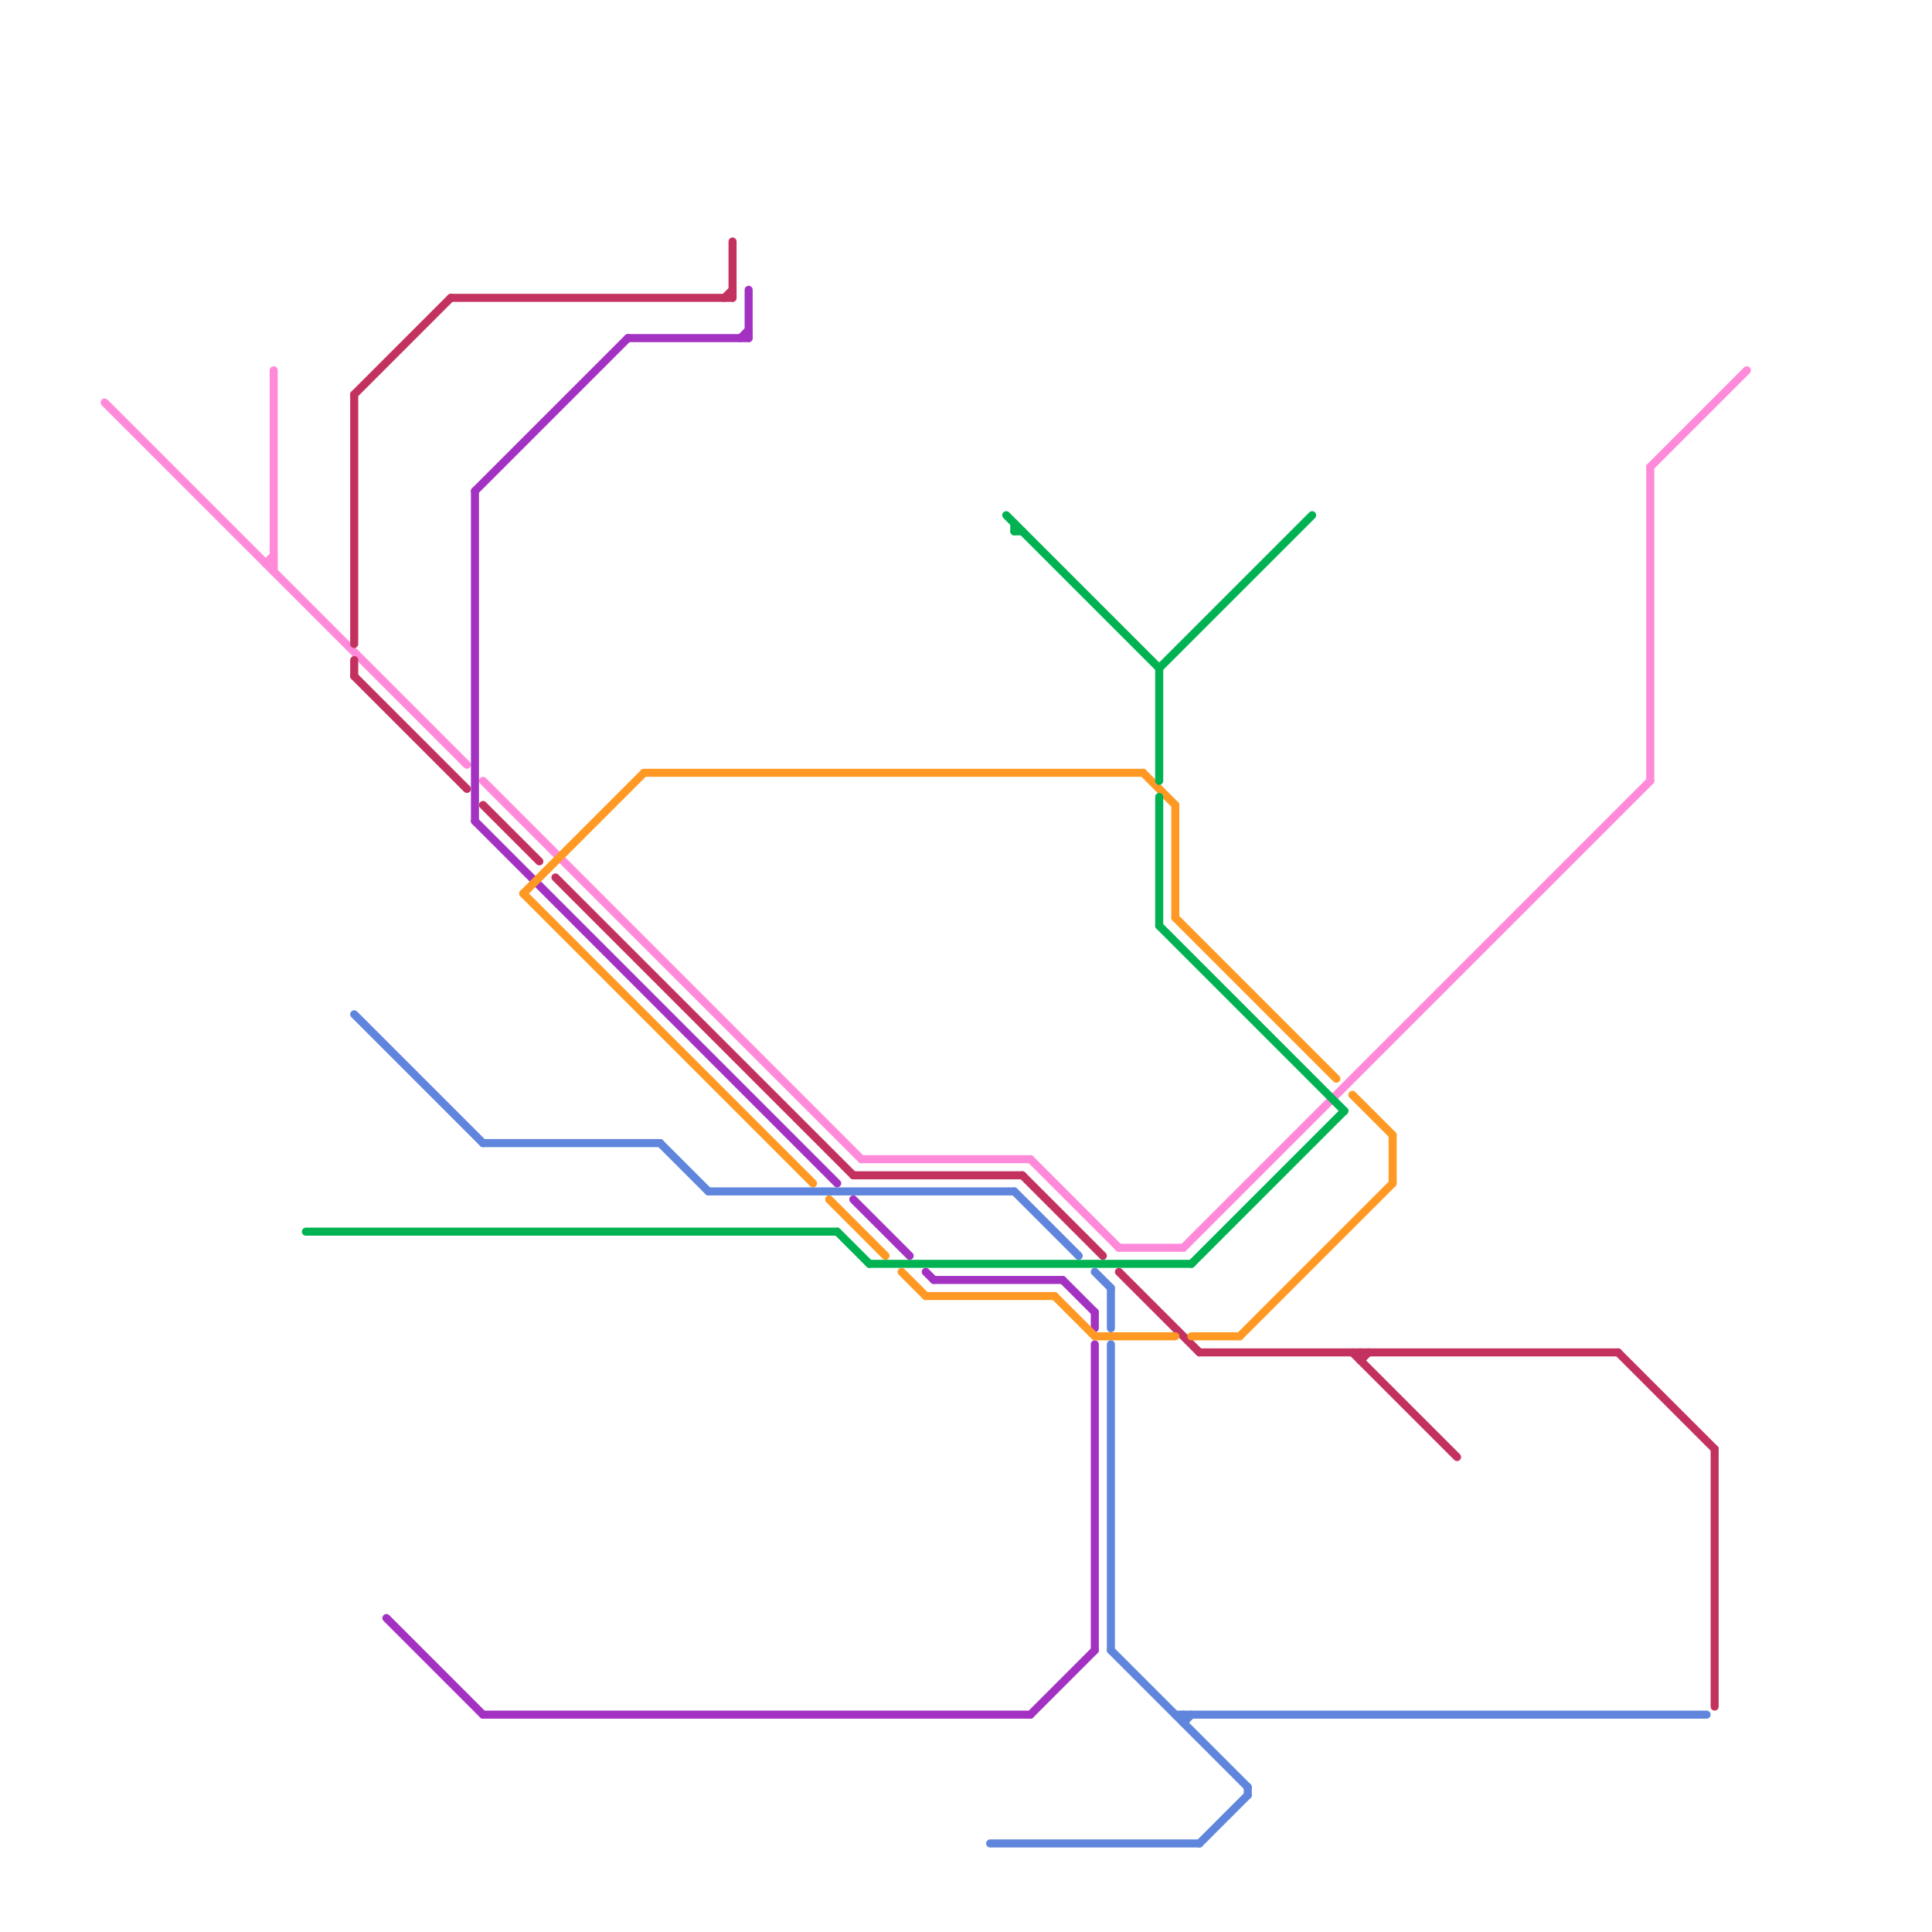 
<svg version="1.1" xmlns="http://www.w3.org/2000/svg" viewBox="0 0 240 240">
<style>line { stroke-width: 1; fill: none; stroke-linecap: round; stroke-linejoin: round; } .c0 { stroke: #ff8ada } .c1 { stroke: #c3325e } .c2 { stroke: #a332c3 } .c3 { stroke: #ff9924 } .c4 { stroke: #5f85dd } .c5 { stroke: #00b251 }</style><line class="c0" x1="107" y1="144" x2="128" y2="144"/><line class="c0" x1="13" y1="50" x2="58" y2="95"/><line class="c0" x1="139" y1="155" x2="147" y2="155"/><line class="c0" x1="33" y1="70" x2="34" y2="70"/><line class="c0" x1="33" y1="70" x2="34" y2="69"/><line class="c0" x1="128" y1="144" x2="139" y2="155"/><line class="c0" x1="147" y1="155" x2="205" y2="97"/><line class="c0" x1="205" y1="58" x2="205" y2="97"/><line class="c0" x1="205" y1="58" x2="217" y2="46"/><line class="c0" x1="60" y1="97" x2="107" y2="144"/><line class="c0" x1="34" y1="46" x2="34" y2="71"/><line class="c1" x1="90" y1="37" x2="91" y2="36"/><line class="c1" x1="44" y1="49" x2="56" y2="37"/><line class="c1" x1="213" y1="180" x2="213" y2="212"/><line class="c1" x1="69" y1="109" x2="106" y2="146"/><line class="c1" x1="91" y1="30" x2="91" y2="37"/><line class="c1" x1="127" y1="146" x2="137" y2="156"/><line class="c1" x1="168" y1="168" x2="181" y2="181"/><line class="c1" x1="106" y1="146" x2="127" y2="146"/><line class="c1" x1="169" y1="169" x2="170" y2="168"/><line class="c1" x1="201" y1="168" x2="213" y2="180"/><line class="c1" x1="44" y1="49" x2="44" y2="80"/><line class="c1" x1="56" y1="37" x2="91" y2="37"/><line class="c1" x1="60" y1="100" x2="67" y2="107"/><line class="c1" x1="149" y1="168" x2="201" y2="168"/><line class="c1" x1="44" y1="84" x2="58" y2="98"/><line class="c1" x1="169" y1="168" x2="169" y2="169"/><line class="c1" x1="44" y1="82" x2="44" y2="84"/><line class="c1" x1="139" y1="158" x2="149" y2="168"/><line class="c2" x1="93" y1="36" x2="93" y2="42"/><line class="c2" x1="59" y1="102" x2="104" y2="147"/><line class="c2" x1="106" y1="149" x2="113" y2="156"/><line class="c2" x1="59" y1="61" x2="59" y2="102"/><line class="c2" x1="116" y1="159" x2="132" y2="159"/><line class="c2" x1="60" y1="213" x2="128" y2="213"/><line class="c2" x1="136" y1="163" x2="136" y2="165"/><line class="c2" x1="136" y1="167" x2="136" y2="205"/><line class="c2" x1="128" y1="213" x2="136" y2="205"/><line class="c2" x1="48" y1="201" x2="60" y2="213"/><line class="c2" x1="132" y1="159" x2="136" y2="163"/><line class="c2" x1="78" y1="42" x2="93" y2="42"/><line class="c2" x1="115" y1="158" x2="116" y2="159"/><line class="c2" x1="92" y1="42" x2="93" y2="41"/><line class="c2" x1="59" y1="61" x2="78" y2="42"/><line class="c3" x1="146" y1="100" x2="146" y2="114"/><line class="c3" x1="103" y1="149" x2="110" y2="156"/><line class="c3" x1="148" y1="166" x2="154" y2="166"/><line class="c3" x1="168" y1="136" x2="173" y2="141"/><line class="c3" x1="146" y1="114" x2="166" y2="134"/><line class="c3" x1="154" y1="166" x2="173" y2="147"/><line class="c3" x1="142" y1="96" x2="146" y2="100"/><line class="c3" x1="173" y1="141" x2="173" y2="147"/><line class="c3" x1="131" y1="161" x2="136" y2="166"/><line class="c3" x1="115" y1="161" x2="131" y2="161"/><line class="c3" x1="112" y1="158" x2="115" y2="161"/><line class="c3" x1="65" y1="111" x2="101" y2="147"/><line class="c3" x1="65" y1="111" x2="80" y2="96"/><line class="c3" x1="136" y1="166" x2="146" y2="166"/><line class="c3" x1="80" y1="96" x2="142" y2="96"/><line class="c4" x1="123" y1="229" x2="149" y2="229"/><line class="c4" x1="149" y1="229" x2="155" y2="223"/><line class="c4" x1="60" y1="142" x2="82" y2="142"/><line class="c4" x1="147" y1="213" x2="147" y2="214"/><line class="c4" x1="44" y1="126" x2="60" y2="142"/><line class="c4" x1="82" y1="142" x2="88" y2="148"/><line class="c4" x1="155" y1="222" x2="155" y2="223"/><line class="c4" x1="136" y1="158" x2="138" y2="160"/><line class="c4" x1="138" y1="205" x2="155" y2="222"/><line class="c4" x1="146" y1="213" x2="212" y2="213"/><line class="c4" x1="126" y1="148" x2="134" y2="156"/><line class="c4" x1="147" y1="214" x2="148" y2="213"/><line class="c4" x1="138" y1="167" x2="138" y2="205"/><line class="c4" x1="138" y1="160" x2="138" y2="165"/><line class="c4" x1="88" y1="148" x2="126" y2="148"/><line class="c5" x1="148" y1="157" x2="167" y2="138"/><line class="c5" x1="104" y1="153" x2="108" y2="157"/><line class="c5" x1="144" y1="83" x2="144" y2="97"/><line class="c5" x1="126" y1="65" x2="126" y2="66"/><line class="c5" x1="108" y1="157" x2="148" y2="157"/><line class="c5" x1="38" y1="153" x2="104" y2="153"/><line class="c5" x1="126" y1="66" x2="127" y2="66"/><line class="c5" x1="144" y1="115" x2="167" y2="138"/><line class="c5" x1="144" y1="83" x2="163" y2="64"/><line class="c5" x1="125" y1="64" x2="144" y2="83"/><line class="c5" x1="144" y1="99" x2="144" y2="115"/>


</svg>

